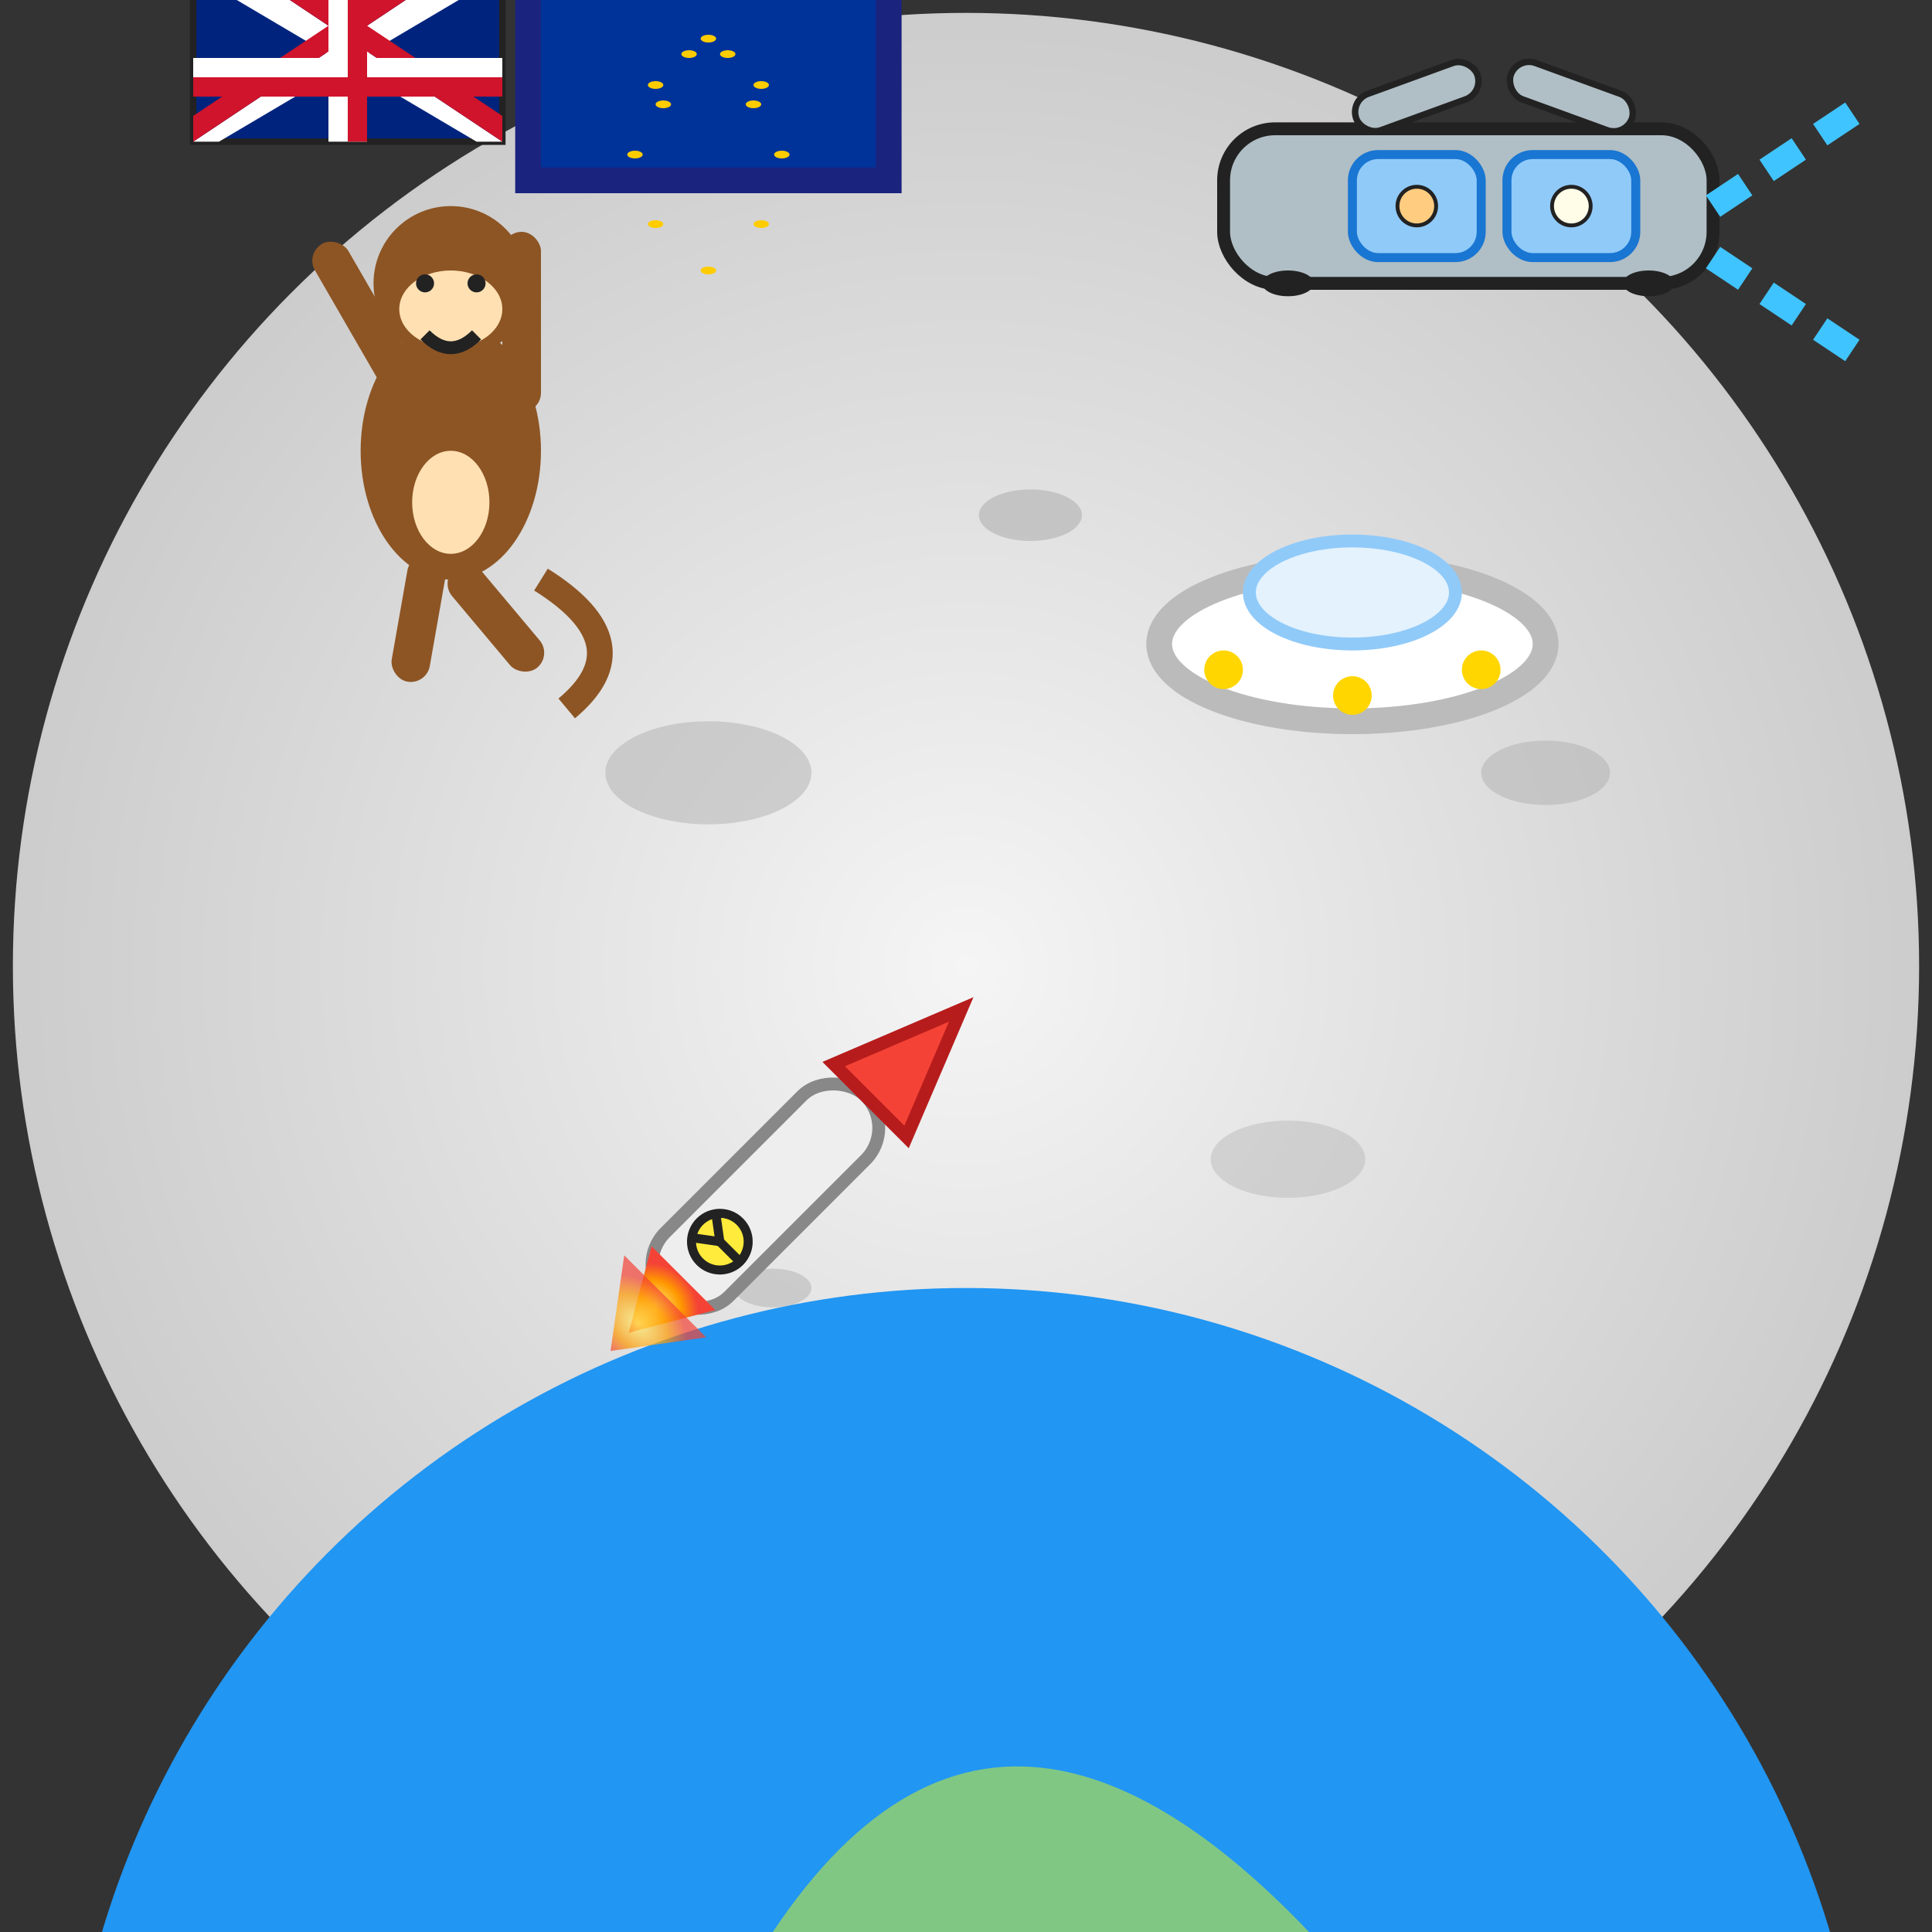 <svg width="150" height="150" viewBox="0 0 150 150" xmlns="http://www.w3.org/2000/svg">
  <rect x="0" y="0" width="150" height="150" fill="#333333" stroke="none"/>
  <defs>
    <radialGradient id="moonGradient" cx="50%" cy="50%" r="70%">
      <stop offset="0%" stop-color="#f5f5f5" />
      <stop offset="100%" stop-color="#bdbdbd" />
    </radialGradient>
    <radialGradient id="earthGradient" cx="50%" cy="60%" r="60%">
      <stop offset="0%" stop-color="#2196f3" />
      <stop offset="100%" stop-color="#1976d2" />
    </radialGradient>
    <radialGradient id="fireGradient" cx="50%" cy="50%" r="50%">
      <stop offset="0%" stop-color="#fff176" />
      <stop offset="60%" stop-color="#ff9800" />
      <stop offset="100%" stop-color="#f44336" />
    </radialGradient>
  </defs>
  <!-- Moon background -->
  <circle cx="75" cy="75" r="74" fill="url(#moonGradient)" />
  <!-- Craters -->
  <ellipse cx="55" cy="60" rx="8" ry="4" fill="#b0b0b0" opacity="0.5" />
  <ellipse cx="100" cy="90" rx="6" ry="3" fill="#b0b0b0" opacity="0.4" />
  <ellipse cx="80" cy="40" rx="4" ry="2" fill="#b0b0b0" opacity="0.6" />
  <ellipse cx="120" cy="60" rx="5" ry="2.5" fill="#b0b0b0" opacity="0.5" />
  <ellipse cx="60" cy="100" rx="3" ry="1.5" fill="#b0b0b0" opacity="0.5" />
  <!-- Earth as a globe, larger and closer -->
  <circle cx="75" cy="170" r="70" fill="#2196f3" />
  <!-- Continents (landmasses, more than one) -->
  <path d="M60 150 Q80 120 110 160 Q90 180 60 150 Z" fill="#81c784" />
  <path d="M100 180 Q120 160 130 180 Q120 190 100 180 Z" fill="#a1887f" />
  <ellipse cx="55" cy="185" rx="12" ry="5" fill="#388e3c" />
  <ellipse cx="120" cy="170" rx="8" ry="3" fill="#8d6e63" />
  <ellipse cx="90" cy="160" rx="6" ry="2.5" fill="#43a047" />
  <ellipse cx="110" cy="190" rx="7" ry="2.5" fill="#6d4c41" />
  <ellipse cx="80" cy="200" rx="10" ry="3" fill="#a5d6a7" />
  <ellipse cx="130" cy="200" rx="6" ry="2" fill="#bcaaa4" />
  <!-- White polar ice cap -->
  <ellipse cx="75" cy="230" rx="40" ry="12" fill="#fff" opacity="0.85" />
  <!-- Dancing Monkey (cartoon style, top left, animated right arm, with flags) -->
  <!-- Body -->
  <ellipse cx="35" cy="35" rx="7" ry="10" fill="#8d5524" />
  <!-- Head -->
  <ellipse cx="35" cy="22" rx="6" ry="6" fill="#8d5524" />
  <!-- Face -->
  <ellipse cx="35" cy="24" rx="4" ry="3" fill="#ffe0b2" />
  <!-- Left arm up with accurate Union Jack flag -->
  <rect x="27" y="18" width="3" height="14" rx="1.5" fill="#8d5524" transform="rotate(-30 28.5 25)" />
  <g>
    <rect x="15" y="-5" width="24" height="16" fill="#00247d" stroke="#222" stroke-width="0.5" />
    <polygon points="15,-5 39,11 37,11 15,-2" fill="#fff" />
    <polygon points="39,-5 15,11 17,11 39,-2" fill="#fff" />
    <polygon points="15,-5 18,-5 39,9 39,11" fill="#cf142b" />
    <polygon points="39,-5 36,-5 15,9 15,11" fill="#cf142b" />
    <rect x="25.5" y="-5" width="3" height="16" fill="#fff" />
    <rect x="15" y="4.5" width="24" height="3" fill="#fff" />
    <rect x="27" y="-5" width="1.5" height="16" fill="#cf142b" />
    <rect x="15" y="6" width="24" height="1.5" fill="#cf142b" />
  </g>
  <!-- Right arm up (animated) with accurate EU flag -->
  <g>
    <g>
      <rect id="monkey-arm" x="39" y="18" width="3" height="14" rx="1.5" fill="#8d5524">
        <animateTransform attributeName="transform" type="rotate" from="30 40.5 25" to="70 40.5 25" dur="0.8s" begin="0s" repeatCount="indefinite" direction="alternate"/>
      </rect>
      <g>
        <rect x="41" y="-8" width="28" height="22" fill="#003399" stroke="#1a237e" stroke-width="2" />
        <!-- EU stars: 12 yellow stars in a circle, indented and centered -->
        <g>
          <!-- Center of the flag rectangle: cx=55, cy=3+11=14 (approx) -->
          <!-- Indent the stars from the border, radius for circle of stars: 7 -->
          <g>
            <ellipse cx="55" cy="3" rx="0.6" ry="0.3" fill="#ffcc00" />
            <ellipse cx="59.1" cy="6.6" rx="0.6" ry="0.3" fill="#ffcc00" />
            <ellipse cx="60.7" cy="12" rx="0.6" ry="0.3" fill="#ffcc00" />
            <ellipse cx="59.1" cy="17.4" rx="0.6" ry="0.3" fill="#ffcc00" />
            <ellipse cx="55" cy="21" rx="0.6" ry="0.3" fill="#ffcc00" />
            <ellipse cx="50.9" cy="17.4" rx="0.6" ry="0.3" fill="#ffcc00" />
            <ellipse cx="49.3" cy="12" rx="0.6" ry="0.3" fill="#ffcc00" />
            <ellipse cx="50.9" cy="6.6" rx="0.6" ry="0.3" fill="#ffcc00" />
            <ellipse cx="53.5" cy="4.2" rx="0.6" ry="0.3" fill="#ffcc00" />
            <ellipse cx="56.5" cy="4.2" rx="0.6" ry="0.3" fill="#ffcc00" />
            <ellipse cx="58.5" cy="8.1" rx="0.6" ry="0.3" fill="#ffcc00" />
            <ellipse cx="51.5" cy="8.1" rx="0.6" ry="0.3" fill="#ffcc00" />
          </g>
        </g>
      </g>
    </g>
  </g>
  <!-- Left leg down -->
  <rect x="31" y="43" width="3" height="10" rx="1.5" fill="#8d5524" transform="rotate(10 32.5 48)" />
  <!-- Right leg up (dancing) -->
  <rect x="37" y="43" width="3" height="10" rx="1.5" fill="#8d5524" transform="rotate(-40 38.5 48)" />
  <!-- Belly -->
  <ellipse cx="35" cy="39" rx="3" ry="4" fill="#ffe0b2" />
  <!-- Tail -->
  <path d="M42 45 Q50 50 44 55" stroke="#8d5524" stroke-width="2" fill="none" />
  <!-- Eyes -->
  <circle cx="33" cy="22" r="0.7" fill="#222" />
  <circle cx="37" cy="22" r="0.7" fill="#222" />
  <!-- Smile -->
  <path d="M33 26 Q35 28 37 26" stroke="#222" stroke-width="1" fill="none" />
  <!-- UFO (stylized, white, above the earth, animated bob, moved up) -->
  <g>
    <animateTransform attributeName="transform" type="translate" values="0,0;0,6;0,0" keyTimes="0;0.5;1" dur="1.2s" repeatCount="indefinite"/>
    <ellipse cx="105" cy="50" rx="15" ry="6" fill="#fff" stroke="#bbb" stroke-width="2" />
    <ellipse cx="105" cy="46" rx="8" ry="4" fill="#e3f2fd" stroke="#90caf9" stroke-width="1" />
    <circle cx="95" cy="52" r="1.5" fill="#ffd600" />
    <circle cx="105" cy="54" r="1.5" fill="#ffd600" />
    <circle cx="115" cy="52" r="1.5" fill="#ffd600" />
    <!-- Shield deflection animation -->
    <circle cx="105" cy="50" r="0" fill="#2196f3" fill-opacity="0.4">
      <animate attributeName="r" values="0;22;0" keyTimes="0;0.5;1" dur="2s" repeatCount="indefinite" begin="0s"/>
      <animate attributeName="opacity" values="0;0.7;0" keyTimes="0;0.5;1" dur="2s" repeatCount="indefinite" begin="0s"/>
    </circle>
  </g>
  <!-- Animated high-definition missile (moves toward UFO, pointy nose right, animated fire) -->
  <g>
    <g>
      <animateTransform attributeName="transform" type="translate" values="-40,120;53,-50" keyTimes="0;1" dur="2s" repeatCount="indefinite"/>
      <g transform="rotate(-45 52 101)">
        <!-- Missile body -->
        <rect x="52" y="97" width="22" height="7" rx="3.5" fill="#eee" stroke="#888" stroke-width="1" />
        <!-- Missile nose (rotated 90 degrees right, points directly right) -->
        <polygon points="74,97 84,101 74,105" fill="#f44336" stroke="#b71c1c" stroke-width="1" />
        <!-- Radiation symbol -->
        <circle cx="58" cy="100.5" r="2.2" fill="#ffeb3b" stroke="#222" stroke-width="0.7" />
        <g>
          <path d="M58 100.5 L59.5 98.5" stroke="#222" stroke-width="0.7" />
          <path d="M58 100.5 L56.5 98.5" stroke="#222" stroke-width="0.7" />
          <path d="M58 100.5 L58 102.5" stroke="#222" stroke-width="0.7" />
        </g>
        <!-- Animated fire/exhaust -->
        <g>
          <polygon points="48,100.5 54,97 54,104" fill="url(#fireGradient)">
            <animate attributeName="points" values="48,100.5 54,97 54,104;46,100.5 54,95 54,106;48,100.5 54,97 54,104" keyTimes="0;0.5;1" dur="1s" repeatCount="indefinite"/>
          </polygon>
          <polygon points="46,100.5 52,96 52,105" fill="url(#fireGradient)" opacity="0.7">
            <animate attributeName="points" values="46,100.5 52,96 52,105;44,100.5 52,94 52,107;46,100.5 52,96 52,105" keyTimes="0;0.5;1" dur="1s" repeatCount="indefinite"/>
          </polygon>
        </g>
      </g>
    </g>
  </g>
  <!-- DeLorean time machine with Marty and Doc flying by (top right) -->
  <g>
    <!-- Car body -->
    <rect x="95" y="10" width="38" height="12" rx="4" fill="#b0bec5" stroke="#222" stroke-width="1" />
    <!-- Windows -->
    <rect x="105" y="12" width="10" height="8" rx="2" fill="#90caf9" stroke="#1976d2" stroke-width="0.7" />
    <rect x="117" y="12" width="10" height="8" rx="2" fill="#90caf9" stroke="#1976d2" stroke-width="0.7" />
    <!-- Marty -->
    <circle cx="110" cy="16" r="1.5" fill="#ffcc80" stroke="#222" stroke-width="0.3" />
    <!-- Doc -->
    <circle cx="122" cy="16" r="1.5" fill="#fffde7" stroke="#222" stroke-width="0.3" />
    <!-- Wheels (retracted, flying) -->
    <ellipse cx="100" cy="22" rx="2" ry="1" fill="#222" />
    <ellipse cx="128" cy="22" rx="2" ry="1" fill="#222" />
    <!-- Gull-wing doors (open) -->
    <rect x="105" y="6" width="10" height="3" rx="1.5" fill="#b0bec5" stroke="#222" stroke-width="0.5" transform="rotate(-20 110 7.5)" />
    <rect x="117" y="6" width="10" height="3" rx="1.5" fill="#b0bec5" stroke="#222" stroke-width="0.5" transform="rotate(20 122 7.5)" />
    <!-- Time-travel trails -->
    <polyline points="133,16 145,8" fill="none" stroke="#40c4ff" stroke-width="2" stroke-dasharray="3,2" />
    <polyline points="133,20 145,28" fill="none" stroke="#40c4ff" stroke-width="2" stroke-dasharray="3,2" />
  </g>
</svg> 